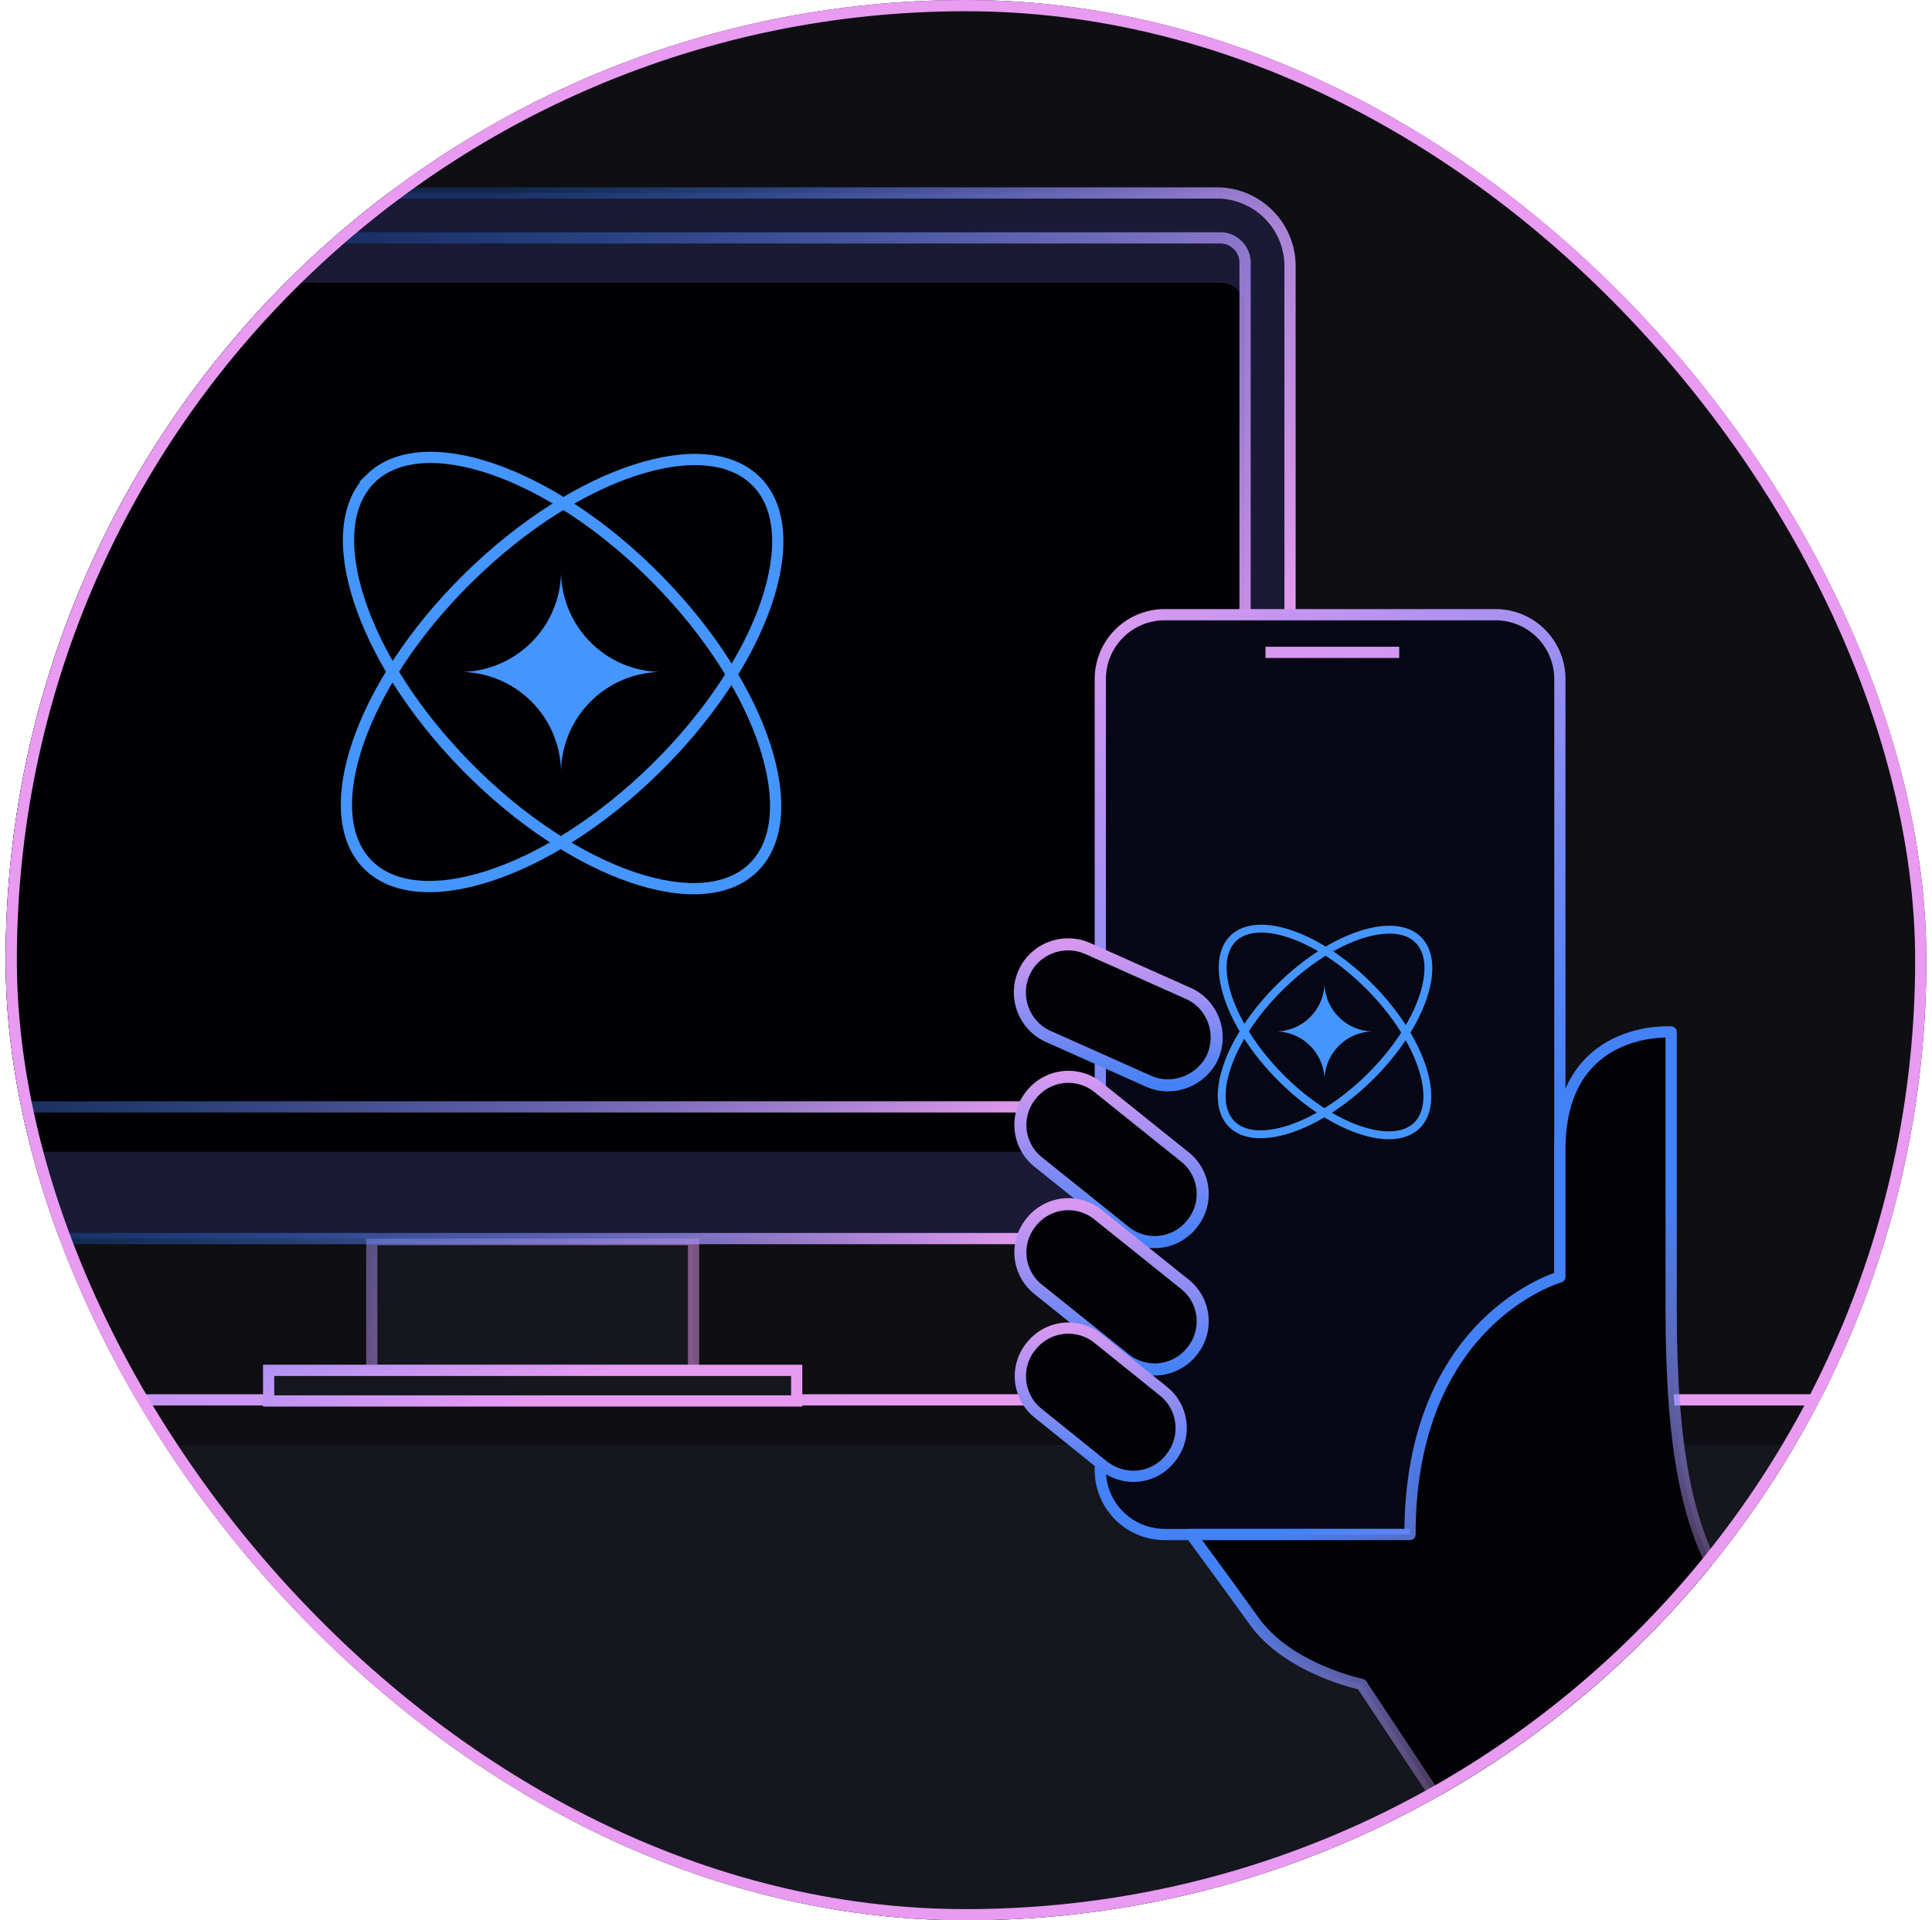 <svg xmlns="http://www.w3.org/2000/svg" width="172" height="171" fill="none" viewBox="0 0 172 171">
  <g filter="url(#a)">
    <g clip-path="url(#b)">
      <rect width="171" height="171" x=".5" fill="#0E0E13" rx="85.5"/>
      <g filter="url(#c)">
        <path fill="#16161F" d="M165.907 180.589H-2.696v-55.935h168.603v55.935Z"/>
      </g>
      <path stroke="url(#d)" stroke-miterlimit="10" d="M165.907 180.589H-2.696v-55.935h168.603v55.935Z"/>
      <path fill="#16161F" stroke="url(#e)" stroke-miterlimit="10" stroke-opacity=".5" d="M61.743 110.383H33.1v11.639h28.643v-11.639Z"/>
      <path fill="#1A1A36" stroke="url(#f)" stroke-miterlimit="10" d="M108.299 110.292H-13.729a6.52 6.52 0 0 1-6.547-6.547V23.727a6.52 6.52 0 0 1 6.547-6.547H108.3a6.52 6.52 0 0 1 6.547 6.547v80.109c0 3.546-2.91 6.456-6.547 6.456Z"/>
      <path fill="#16161F" stroke="url(#g)" stroke-miterlimit="10" d="M70.927 122.022h-47.01v2.728h47.01v-2.728Z"/>
      <g filter="url(#h)">
        <path fill="#010105" d="M108.663 98.562H-14.183c-1.183 0-2.183-1-2.183-2.182V23.363c0-1.182 1-2.182 2.183-2.182h122.846c1.182 0 2.182 1 2.182 2.182v73.108c0 1.182-1 2.091-2.182 2.091Z"/>
      </g>
      <path stroke="url(#i)" stroke-miterlimit="10" d="M108.663 98.562H-14.183c-1.183 0-2.183-1-2.183-2.182V23.363c0-1.182 1-2.182 2.183-2.182h122.846c1.182 0 2.182 1 2.182 2.182v73.108c0 1.182-1 2.091-2.182 2.091Z"/>
      <path fill="#4595FF" d="M49.946 51.076a9.01 9.01 0 0 0 8.758 8.758 9.01 9.01 0 0 0-8.758 8.758 9.01 9.01 0 0 0-8.758-8.758 9.01 9.01 0 0 0 8.758-8.758Z"/>
      <path stroke="#4595FF" d="M67.358 42.889c2.197 2.232 2.462 6.14.857 10.83-1.595 4.658-4.99 9.931-9.827 14.692-4.837 4.76-10.164 8.071-14.847 9.591-4.716 1.53-8.618 1.203-10.815-1.03-2.197-2.231-2.462-6.139-.857-10.829 1.595-4.659 4.99-9.932 9.827-14.692s10.164-8.072 14.848-9.592c4.715-1.53 8.617-1.203 10.814 1.03Z"/>
      <path stroke="#4595FF" d="M32.998 42.614c2.233-2.197 6.14-2.462 10.83-.857 4.66 1.595 9.932 4.99 14.693 9.827 4.76 4.837 8.071 10.164 9.59 14.847 1.531 4.716 1.204 8.618-1.028 10.815-2.233 2.197-6.14 2.462-10.83.857-4.659-1.595-9.932-4.99-14.692-9.827s-8.072-10.164-9.592-14.848c-1.53-4.715-1.203-8.617 1.03-10.814Z"/>
      <g filter="url(#j)">
        <path fill="#070715" d="M133.117 136.64h-29.406a5.73 5.73 0 0 1-5.753-5.753V60.489a5.73 5.73 0 0 1 5.753-5.753h29.406a5.73 5.73 0 0 1 5.753 5.753v70.398a5.73 5.73 0 0 1-5.753 5.753Z"/>
      </g>
      <path stroke="url(#k)" stroke-linejoin="round" stroke-miterlimit="10" d="M133.117 136.64h-29.406a5.73 5.73 0 0 1-5.753-5.753V60.489a5.73 5.73 0 0 1 5.753-5.753h29.406a5.73 5.73 0 0 1 5.753 5.753v70.398a5.73 5.73 0 0 1-5.753 5.753Z"/>
      <path fill="#030307" stroke="url(#l)" stroke-linejoin="round" stroke-miterlimit="10" d="M125.526 136.64c0-19.177 13.344-22.933 13.344-22.933V102.36c0-11.186 9.909-10.467 9.909-10.467v24.691c0 12.305 1.438 19.577 4.714 24.611 2.957 4.475 22.933 35.399 22.933 35.399H138.87l-17.659-26.609s-6.552-1.359-9.589-5.674c-2.637-3.675-5.593-7.671-5.593-7.671h19.497Z"/>
      <path fill="#4595FF" d="M117.916 87.6a4.368 4.368 0 0 0 4.246 4.246 4.368 4.368 0 0 0-4.246 4.246 4.368 4.368 0 0 0-4.246-4.246 4.368 4.368 0 0 0 4.246-4.246Z"/>
      <path stroke="#4595FF" stroke-width=".7" d="M126.282 83.706c1.021 1.037 1.164 2.878.39 5.14-.767 2.24-2.403 4.783-4.738 7.082-2.336 2.299-4.905 3.894-7.157 4.625-2.274.738-4.112.565-5.133-.472-1.022-1.038-1.165-2.879-.391-5.141.767-2.24 2.403-4.783 4.739-7.082 2.336-2.299 4.904-3.894 7.156-4.624 2.274-.738 4.113-.566 5.134.472Z"/>
      <path stroke="#4595FF" stroke-width=".7" d="M109.775 83.574c1.037-1.022 2.878-1.165 5.14-.39 2.24.766 4.783 2.402 7.082 4.738 2.299 2.336 3.894 4.904 4.624 7.156.738 2.274.566 4.113-.472 5.134-1.037 1.021-2.878 1.164-5.14.39-2.24-.767-4.783-2.403-7.082-4.738-2.299-2.336-3.894-4.905-4.625-7.157-.737-2.274-.565-4.112.473-5.133Z"/>
      <path fill="#030307" stroke="url(#m)" stroke-linejoin="round" stroke-miterlimit="10" stroke-width="1.073" d="m100.116 109.637-7.671-6.152a4.217 4.217 0 0 1-.64-5.993 4.217 4.217 0 0 1 5.993-.64l7.671 6.153a4.217 4.217 0 0 1 .64 5.993 4.216 4.216 0 0 1-5.993.639Z"/>
      <path fill="#030307" stroke="url(#n)" stroke-linejoin="round" stroke-miterlimit="10" stroke-width="1.073" d="m100.116 120.979-7.671-6.153a4.216 4.216 0 0 1-.64-5.993 4.217 4.217 0 0 1 5.993-.64l7.671 6.153a4.217 4.217 0 0 1 .64 5.993 4.217 4.217 0 0 1-5.993.64Z"/>
      <path fill="#030307" stroke="url(#o)" stroke-linejoin="round" stroke-miterlimit="10" d="m98.198 130.493-5.753-4.635c-1.838-1.438-2.158-4.155-.64-5.993a4.217 4.217 0 0 1 5.993-.639l5.754 4.635c1.838 1.438 2.157 4.155.639 5.993-1.438 1.838-4.075 2.157-5.993.639Z"/>
      <path fill="#030307" stroke="url(#p)" stroke-linejoin="round" stroke-miterlimit="10" stroke-width="1.073" d="m102.273 96.287-8.95-3.995c-2.157-.959-3.116-3.516-2.157-5.673.959-2.158 3.516-3.117 5.674-2.158l8.949 3.996c2.158.959 3.116 3.516 2.157 5.673-.958 2.078-3.515 3.116-5.673 2.157Z"/>
      <path stroke="url(#q)" stroke-linejoin="round" stroke-miterlimit="10" d="M112.661 58.092h11.906"/>
    </g>
    <rect width="170" height="170" x="1" y=".5" stroke="#E89BF1" rx="85"/>
  </g>
  <defs>
    <linearGradient id="d" x1="35.119" x2="388.952" y1="904.886" y2="723.195" gradientUnits="userSpaceOnUse">
      <stop stop-color="#187BFF"/>
      <stop offset="1" stop-color="#E79BF0"/>
    </linearGradient>
    <linearGradient id="e" x1="8.091" x2="47.422" y1="83.502" y2="122.022" gradientUnits="userSpaceOnUse">
      <stop stop-color="#187BFF"/>
      <stop offset="1" stop-color="#E79BF0"/>
    </linearGradient>
    <linearGradient id="f" x1="43.65" x2="118.362" y1="16.78" y2="48.343" gradientUnits="userSpaceOnUse">
      <stop stop-color="#187BFF" stop-opacity=".23"/>
      <stop offset="1" stop-color="#E79BF0"/>
    </linearGradient>
    <linearGradient id="g" x1="34.46" x2="47.422" y1="86.699" y2="124.75" gradientUnits="userSpaceOnUse">
      <stop stop-color="#187BFF"/>
      <stop offset="1" stop-color="#E79BF0"/>
    </linearGradient>
    <linearGradient id="i" x1="29.266" x2="109.572" y1="21.575" y2="73.115" gradientUnits="userSpaceOnUse">
      <stop stop-color="#187BFF" stop-opacity=".21"/>
      <stop offset="1" stop-color="#E79BF0"/>
    </linearGradient>
    <linearGradient id="k" x1="131.147" x2="101.582" y1="101.881" y2="54.337" gradientUnits="userSpaceOnUse">
      <stop stop-color="#4381F6"/>
      <stop offset="1" stop-color="#D798F0"/>
    </linearGradient>
    <linearGradient id="l" x1="127.951" x2="147.928" y1="124.654" y2="147.827" gradientUnits="userSpaceOnUse">
      <stop stop-color="#4381F6"/>
      <stop offset="1" stop-color="#D798F0" stop-opacity=".26"/>
    </linearGradient>
    <linearGradient id="m" x1="98.957" x2="98.957" y1="95.888" y2="110.602" gradientUnits="userSpaceOnUse">
      <stop stop-color="#D798F0"/>
      <stop offset="1" stop-color="#4381F6"/>
    </linearGradient>
    <linearGradient id="n" x1="98.957" x2="98.957" y1="107.229" y2="121.943" gradientUnits="userSpaceOnUse">
      <stop stop-color="#D798F0"/>
      <stop offset="1" stop-color="#4381F6"/>
    </linearGradient>
    <linearGradient id="o" x1="97.998" x2="97.998" y1="118.262" y2="131.457" gradientUnits="userSpaceOnUse">
      <stop stop-color="#D798F0"/>
      <stop offset="1" stop-color="#4381F6"/>
    </linearGradient>
    <linearGradient id="p" x1="99.556" x2="99.556" y1="84.09" y2="96.647" gradientUnits="userSpaceOnUse">
      <stop stop-color="#D798F0"/>
      <stop offset="1" stop-color="#4381F6"/>
    </linearGradient>
    <linearGradient id="q" x1="135.143" x2="112.608" y1="138.892" y2="59.081" gradientUnits="userSpaceOnUse">
      <stop stop-color="#4381F6"/>
      <stop offset="1" stop-color="#D798F0"/>
    </linearGradient>
    <filter id="a" width="171" height="171" x=".5" y="0" color-interpolation-filters="sRGB" filterUnits="userSpaceOnUse">
      <feFlood flood-opacity="0" result="BackgroundImageFix"/>
      <feBlend in="SourceGraphic" in2="BackgroundImageFix" result="shape"/>
      <feColorMatrix in="SourceAlpha" result="hardAlpha" values="0 0 0 0 0 0 0 0 0 0 0 0 0 0 0 0 0 0 127 0"/>
      <feOffset/>
      <feGaussianBlur stdDeviation="10"/>
      <feComposite in2="hardAlpha" k2="-1" k3="1" operator="arithmetic"/>
      <feColorMatrix values="0 0 0 0 0.882 0 0 0 0 0.647 0 0 0 0 0.882 0 0 0 0.25 0"/>
      <feBlend in2="shape" result="effect1_innerShadow_360_12201"/>
    </filter>
    <filter id="c" width="169.603" height="60.935" x="-3.196" y="124.154" color-interpolation-filters="sRGB" filterUnits="userSpaceOnUse">
      <feFlood flood-opacity="0" result="BackgroundImageFix"/>
      <feBlend in="SourceGraphic" in2="BackgroundImageFix" result="shape"/>
      <feColorMatrix in="SourceAlpha" result="hardAlpha" values="0 0 0 0 0 0 0 0 0 0 0 0 0 0 0 0 0 0 127 0"/>
      <feOffset dy="4"/>
      <feGaussianBlur stdDeviation="12"/>
      <feComposite in2="hardAlpha" k2="-1" k3="1" operator="arithmetic"/>
      <feColorMatrix values="0 0 0 0 0.82 0 0 0 0 0.592 0 0 0 0 0.941 0 0 0 0.5 0"/>
      <feBlend in2="shape" result="effect1_innerShadow_360_12201"/>
    </filter>
    <filter id="h" width="128.211" height="82.381" x="-16.866" y="20.681" color-interpolation-filters="sRGB" filterUnits="userSpaceOnUse">
      <feFlood flood-opacity="0" result="BackgroundImageFix"/>
      <feBlend in="SourceGraphic" in2="BackgroundImageFix" result="shape"/>
      <feColorMatrix in="SourceAlpha" result="hardAlpha" values="0 0 0 0 0 0 0 0 0 0 0 0 0 0 0 0 0 0 127 0"/>
      <feOffset dy="4"/>
      <feGaussianBlur stdDeviation="17"/>
      <feComposite in2="hardAlpha" k2="-1" k3="1" operator="arithmetic"/>
      <feColorMatrix values="0 0 0 0 0.338 0 0 0 0 0.404 0 0 0 0 1 0 0 0 0.5 0"/>
      <feBlend in2="shape" result="effect1_innerShadow_360_12201"/>
    </filter>
    <filter id="j" width="41.912" height="82.904" x="97.458" y="54.236" color-interpolation-filters="sRGB" filterUnits="userSpaceOnUse">
      <feFlood flood-opacity="0" result="BackgroundImageFix"/>
      <feBlend in="SourceGraphic" in2="BackgroundImageFix" result="shape"/>
      <feColorMatrix in="SourceAlpha" result="hardAlpha" values="0 0 0 0 0 0 0 0 0 0 0 0 0 0 0 0 0 0 127 0"/>
      <feOffset/>
      <feGaussianBlur stdDeviation="9"/>
      <feComposite in2="hardAlpha" k2="-1" k3="1" operator="arithmetic"/>
      <feColorMatrix values="0 0 0 0 0.267 0 0 0 0 0.502 0 0 0 0 0.961 0 0 0 0.5 0"/>
      <feBlend in2="shape" result="effect1_innerShadow_360_12201"/>
    </filter>
    <clipPath id="b">
      <rect width="171" height="171" x=".5" fill="#fff" rx="85.5"/>
    </clipPath>
  </defs>
</svg>

